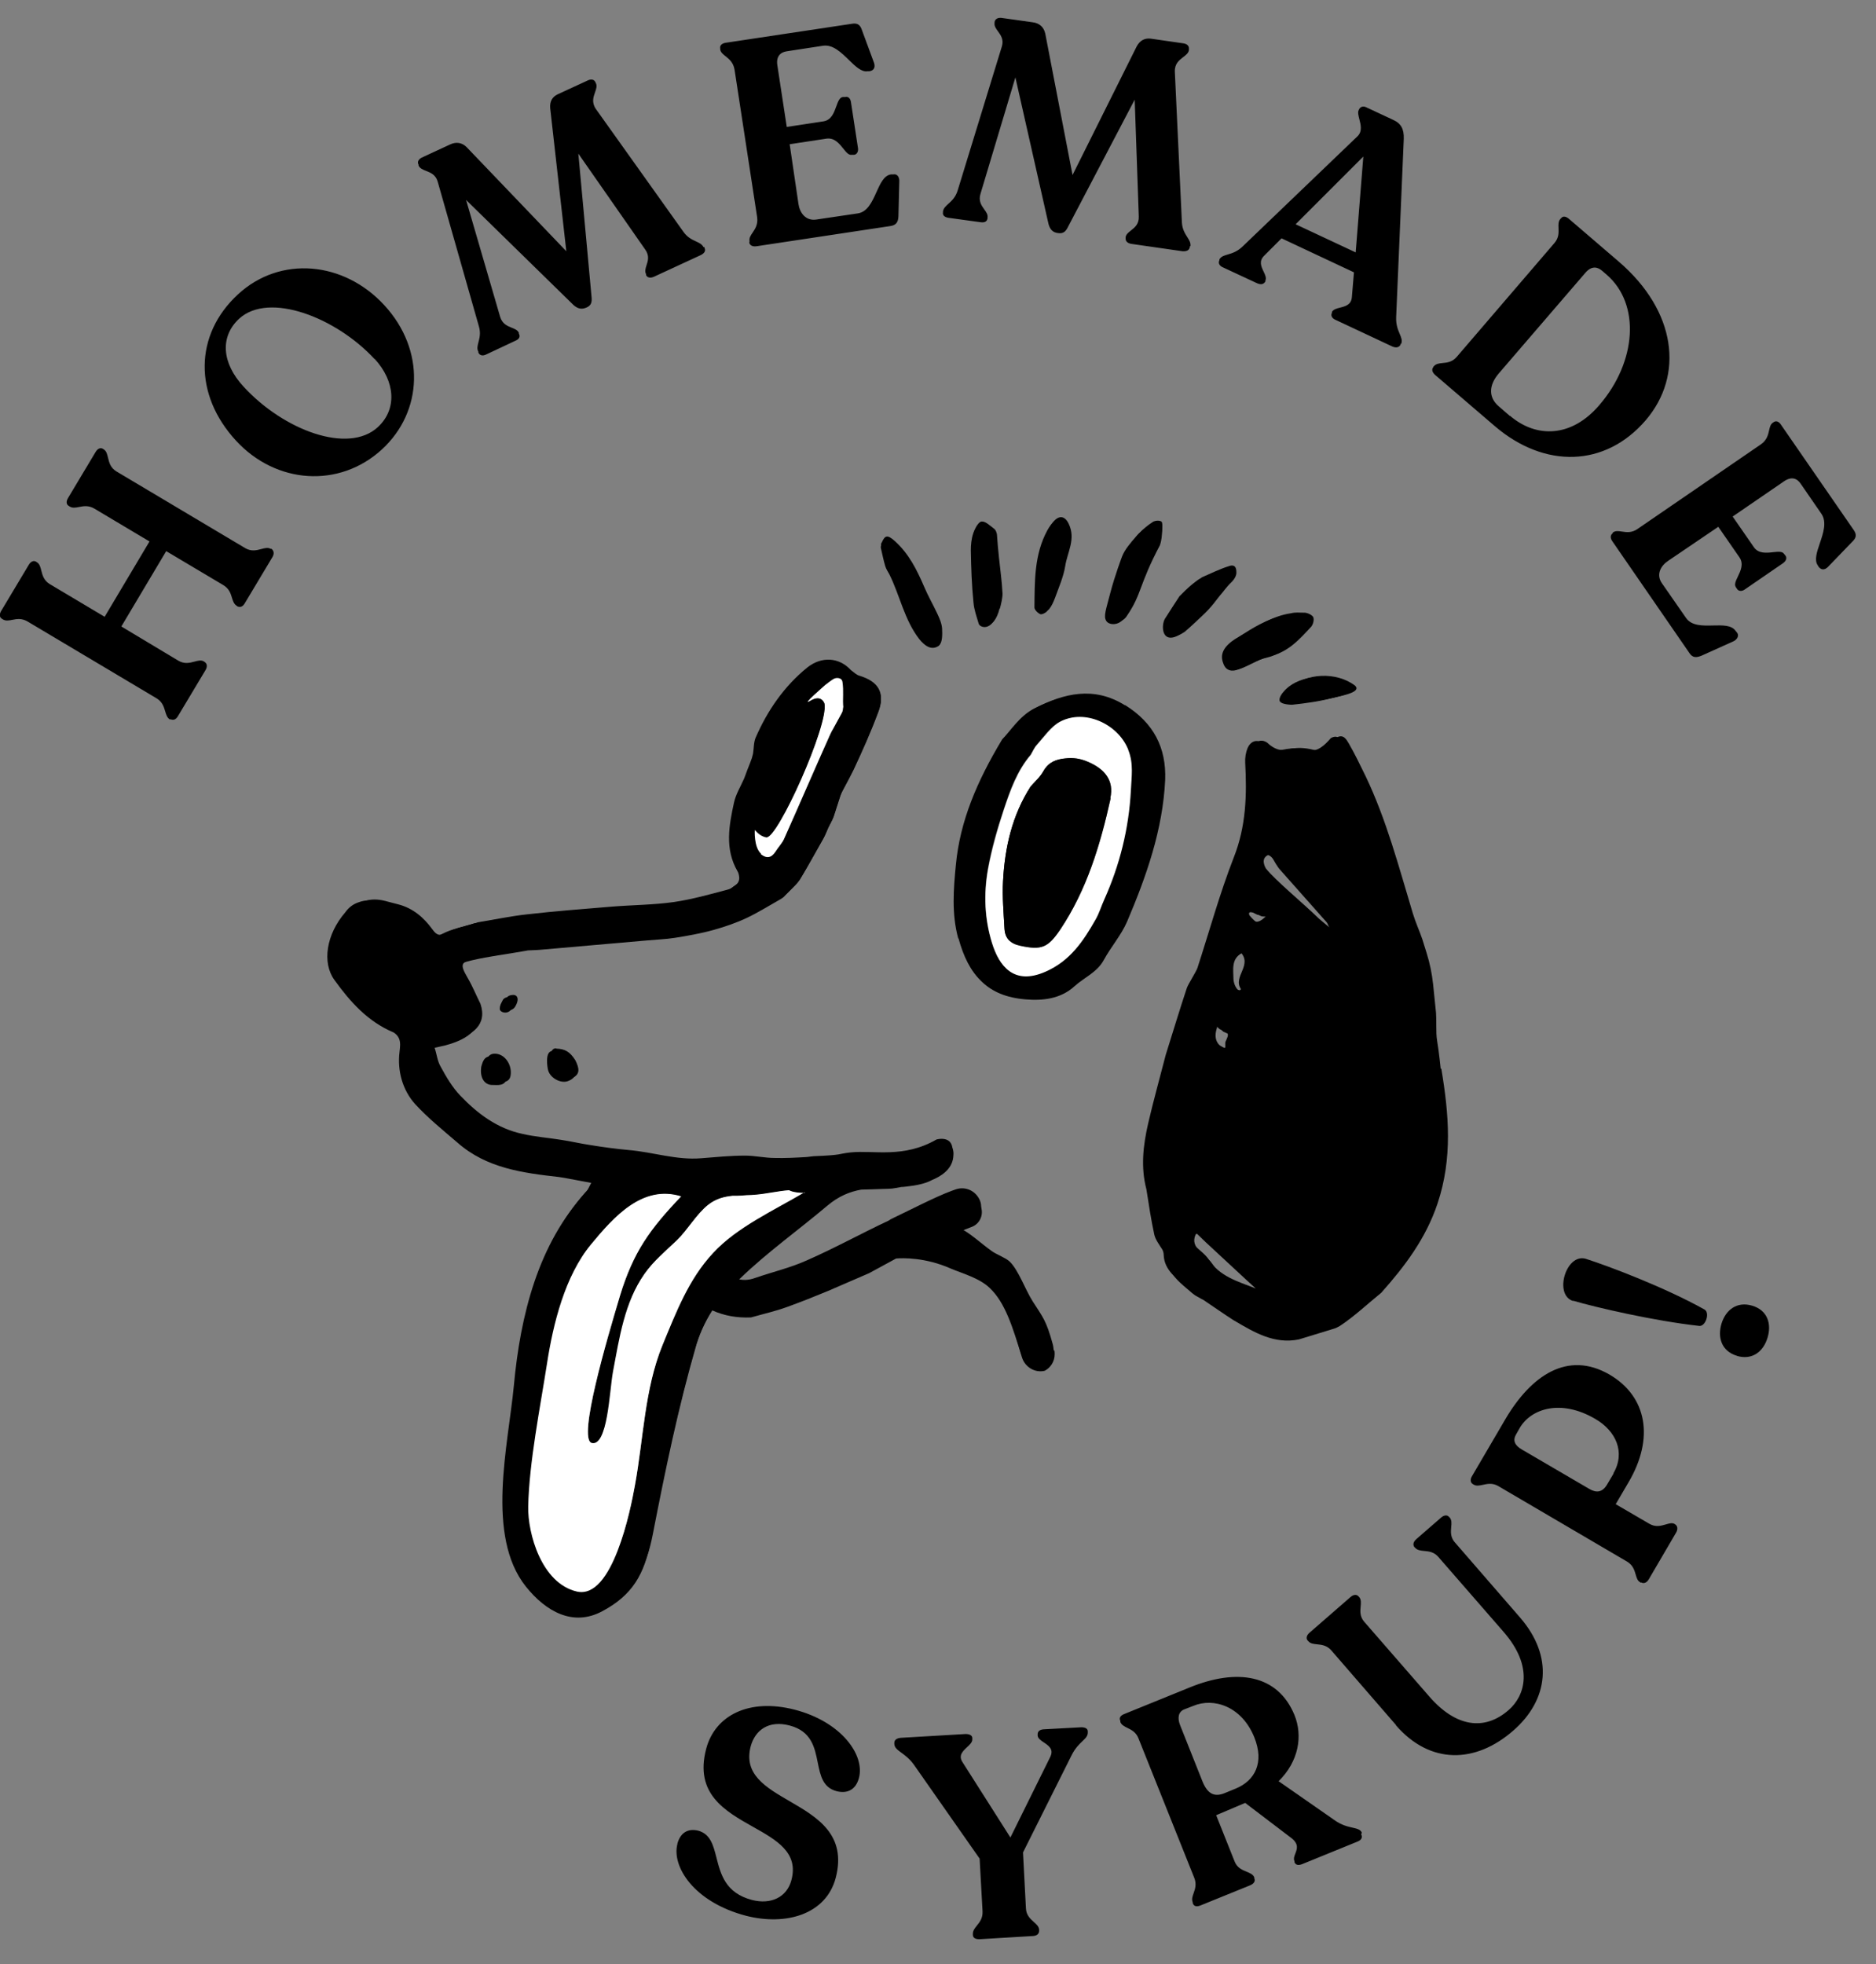 <svg width="64" height="67" viewBox="0 0 64 67" fill="none" xmlns="http://www.w3.org/2000/svg">
<rect x="0" y="0" width="64" height="67" fill="#808080" stroke="none"/>
<path d="M34.06 20.83C34.1 20.69 34.16 20.44 34.15 20.3C34.13 19.9 34.07 19.5 34.03 19.1C34 18.84 33.98 18.57 33.96 18.31C33.93 18.18 33.89 18.14 33.83 18.1C33.71 18.01 33.57 17.88 33.45 17.88C33.36 17.88 33.24 18.07 33.2 18.2C33.14 18.38 33.12 18.58 33.12 18.77C33.13 19.36 33.15 19.96 33.21 20.55C33.23 20.8 33.32 21.04 33.39 21.28C33.43 21.41 33.86 21.57 34.05 20.82" fill="black"/>
<path d="M43.65 23.88C43.65 24.04 44.08 24.04 44.08 24.04C44.54 23.99 45 23.93 45.45 23.81C45.65 23.76 46.28 23.64 46.06 23.43C45.43 22.94 44.38 23.01 43.87 23.51C43.87 23.51 43.65 23.71 43.65 23.87" fill="black"/>
<path d="M30.06 18.61C30.06 18.61 30.04 18.65 30.05 18.69C30.1 18.9 30.14 19.11 30.2 19.31C30.23 19.41 30.29 19.5 30.34 19.59C30.7 20.31 30.85 21.14 31.36 21.8C31.53 22.01 31.76 22.2 32.01 22.04C32.12 21.98 32.12 21.68 32.11 21.5C32.1 21.32 32.02 21.15 31.94 20.98C31.8 20.68 31.63 20.4 31.51 20.1C31.26 19.52 31 18.98 30.51 18.55C30.26 18.33 30.18 18.36 30.07 18.61" fill="black"/>
<path d="M35.73 18.09C35.28 18.92 35.3 19.82 35.29 20.72C35.29 20.8 35.4 20.91 35.49 20.95C35.54 20.97 35.67 20.91 35.72 20.85C35.81 20.74 35.87 20.6 35.92 20.47C36.05 20.11 36.21 19.76 36.26 19.39C36.33 18.92 36.62 18.48 36.38 17.97C36.26 17.71 36.02 17.58 35.73 18.09Z" fill="black"/>
<path d="M38.35 21.07C38.85 20.33 38.75 20.04 39.46 18.69C39.53 18.48 39.52 18.37 39.54 18.21C39.54 18.12 39.56 17.92 39.51 17.89C39.43 17.84 39.29 17.86 39.22 17.91C39.05 18.02 38.88 18.15 38.75 18.31C38.57 18.52 38.38 18.73 38.28 18.98C38.28 18.98 38.03 19.64 37.88 20.22C37.73 20.8 37.64 21.02 37.74 21.18C37.84 21.34 38.19 21.34 38.35 21.08" fill="black"/>
<path d="M41.74 22.65C41.83 22.89 42.04 22.92 42.26 22.83C42.57 22.7 42.87 22.51 43.19 22.44C43.8 22.3 44.18 21.87 44.56 21.45C44.63 21.38 44.67 21.21 44.63 21.12C44.6 21.05 44.42 20.96 44.32 20.97C44.16 20.97 44.04 20.95 43.88 20.99C43.26 21.08 42.76 21.41 42.25 21.73C41.58 22.11 41.66 22.45 41.74 22.65Z" fill="black"/>
<path d="M40.25 20.32C40.08 20.58 39.91 20.84 39.74 21.11C39.6 21.35 39.63 22.05 40.31 21.61C40.52 21.42 40.71 21.24 40.91 21.06C41.05 20.93 41.18 20.79 41.29 20.64C41.38 20.53 41.48 20.4 41.57 20.29C41.75 20.06 41.82 19.99 41.82 19.99C41.94 19.88 42.05 19.75 42.06 19.61C42.06 19.53 42.07 19.29 41.81 19.38C41.5 19.48 41.2 19.63 40.9 19.76C40.56 19.99 40.26 20.32 40.26 20.32" fill="black"/>
<path d="M16.96 35.95C16.65 35.9 16.61 36.13 16.56 36.28C16.5 36.65 16.66 36.91 16.95 36.91C17.11 36.91 17.38 36.96 17.42 36.68C17.47 36.34 17.25 36 16.96 35.95Z" fill="black"/>
<path d="M18.97 35.76C18.68 35.75 18.8 36.38 18.8 36.38C18.85 36.67 19.23 36.88 19.48 36.79C19.83 36.66 19.75 36.42 19.63 36.17C19.44 35.87 19.27 35.78 18.98 35.77" fill="black"/>
<path d="M17.58 34.33C17.71 34.11 17.67 33.96 17.54 33.94C17.54 33.94 17.34 33.92 17.28 34.05C17.22 34.17 17.18 34.22 17.18 34.34C17.18 34.44 17.45 34.55 17.58 34.33Z" fill="black"/>
<path d="M33.66 29.62C33.78 28.94 33.97 28.27 34.19 27.61C34.41 26.96 34.64 26.3 35.1 25.76C35.17 25.65 35.22 25.52 35.31 25.43C35.56 25.16 35.78 24.82 36.09 24.65C36.9 24.2 38.04 24.72 38.39 25.59C38.58 26.06 38.51 26.5 38.48 26.96C38.41 28.25 38.1 29.47 37.57 30.64C37.47 30.86 37.4 31.1 37.28 31.31C36.86 32.04 36.42 32.72 35.58 33.08C34.52 33.54 34.02 32.87 33.79 32.12C33.54 31.3 33.5 30.45 33.66 29.62ZM32.7 32.01C33.04 33.25 33.64 33.92 34.92 34.03C35.49 34.08 36.11 34.02 36.59 33.59C36.92 33.29 37.35 33.13 37.58 32.7C37.82 32.26 38.16 31.87 38.36 31.41C39.02 29.88 39.57 28.3 39.64 26.62C39.69 25.54 39.25 24.7 38.28 24.1C37.22 23.44 36.21 23.7 35.25 24.19C34.78 24.43 34.46 24.95 34.19 25.22C33.33 26.65 32.75 28.01 32.61 29.5C32.53 30.32 32.46 31.17 32.69 32.01" fill="black"/>
<path d="M34.74 32.21C35.46 32.37 35.68 32.28 36.09 31.67C37 30.32 37.44 28.79 37.79 27.23C37.92 26.65 37.61 26.25 37.02 26C36.76 25.89 36.53 25.86 36.26 25.89C35.95 25.93 35.7 26.02 35.53 26.32C35.42 26.51 35.24 26.67 35.09 26.84C34.46 27.81 34.22 28.9 34.16 30.02C34.13 30.56 34.18 31.1 34.21 31.64C34.23 31.96 34.4 32.13 34.73 32.2" fill="black"/>
<path d="M45.2 31.61C45.04 31.48 44.83 31.29 44.83 31.29C44.24 30.72 43.37 30.02 43.05 29.61C43.05 29.61 42.89 29.36 43.04 29.21C43.19 29.06 43.38 29.21 43.44 29.32C43.44 29.32 43.58 29.58 43.68 29.68C44.2 30.27 44.73 30.86 45.25 31.45C45.29 31.49 45.3 31.55 45.35 31.65C45.35 31.65 45.41 31.77 45.2 31.6M43.15 31.29C42.85 31.58 42.69 31.41 42.5 31.18C42.5 31.18 42.42 31.05 42.58 31.07C42.73 31.09 42.84 31.2 42.93 31.21C43.02 31.22 43.23 31.21 43.16 31.29M42.81 43.94C42.22 43.71 41.61 43.54 41.24 42.97C41.13 42.8 40.95 42.67 40.8 42.53C40.64 42.37 40.55 42.21 40.67 41.97C40.68 41.95 40.72 41.94 40.73 41.96C40.83 42.06 40.93 42.15 41.02 42.23C41.48 42.65 41.93 43.07 42.39 43.5C42.54 43.64 42.7 43.77 42.83 43.92C42.84 43.93 42.83 43.95 42.81 43.95M41.38 34.96C41.38 34.96 41.4 34.89 41.5 35C41.6 35.11 41.62 35.11 41.62 35.11C41.68 35.14 41.74 35.16 41.8 35.19C41.8 35.19 41.88 35.2 41.89 35.3C41.89 35.4 41.8 35.51 41.8 35.58C41.8 35.65 41.8 35.72 41.8 35.72C41.8 35.74 41.78 35.75 41.76 35.74C41.39 35.57 41.27 35.34 41.39 34.96M42.24 32.45C42.24 32.45 42.27 32.43 42.3 32.46C42.76 32.91 42.05 33.31 42.33 33.73C42.33 33.73 42.35 33.83 42.16 33.74C41.97 33.64 41.95 33.35 41.95 33.35C41.95 33.04 41.86 32.66 42.24 32.45ZM48.94 36.36C48.94 36.36 48.88 35.78 48.82 35.43C48.79 35.26 48.79 35.07 48.79 34.92C48.79 34.77 48.79 34.62 48.78 34.46L48.68 33.49C48.64 33.14 48.57 32.78 48.46 32.44C48.41 32.28 48.37 32.12 48.31 31.97C48.21 31.68 48.08 31.4 47.99 31.11C47.51 29.54 47.11 27.94 46.39 26.46C46.22 26.09 46.03 25.73 45.83 25.38C45.75 25.23 45.64 25.04 45.4 25.18C45.2 25.41 44.95 25.66 44.64 25.59C43.97 25.43 43.74 25.64 43.5 25.59C43.26 25.54 43.07 25.35 43.07 25.35C42.87 25.2 42.66 25.29 42.56 25.52C42.5 25.67 42.47 25.85 42.48 26.02C42.54 27.12 42.51 28.19 42.09 29.25C41.61 30.48 41.26 31.76 40.85 33.02C40.8 33.16 40.54 33.56 40.49 33.7C40.24 34.45 40.01 35.22 39.77 35.98C39.57 36.76 39.35 37.54 39.17 38.32C39 39.06 38.91 39.81 39.11 40.57C39.19 41.08 39.27 41.62 39.38 42.12C39.42 42.29 39.55 42.46 39.65 42.62C39.68 42.67 39.7 42.75 39.7 42.81C39.72 43.34 40.15 43.61 40.51 43.93C40.56 43.97 40.61 44.01 40.66 44.04C40.71 44.07 40.77 44.1 40.82 44.12C40.84 44.13 40.86 44.14 40.88 44.15C41.21 44.38 41.57 44.62 41.9 44.85C41.9 44.85 41.91 44.85 41.92 44.86C42.59 45.25 43.26 45.66 44.1 45.49L45.3 45.12C45.37 45.09 45.43 45.06 45.49 45.03C45.98 44.7 46.42 44.29 46.88 43.91C47.68 43.01 48.38 42.08 48.78 40.9C49.29 39.37 49.17 37.87 48.91 36.34" fill="black"/>
<path d="M22.67 45.7C22.06 47.17 22.03 48.87 21.74 50.43C21.59 51.25 20.99 54.29 19.78 54.02C18.58 53.75 18.12 52.06 18.14 51.15C18.17 49.67 18.55 47.8 18.77 46.33C18.98 44.98 19.38 43.36 20.26 42.29C21.02 41.37 21.99 40.28 23.3 40.67C22.26 41.76 21.68 42.55 21.23 44.03C20.79 45.51 19.81 48.84 20.27 48.99C20.82 49.13 20.87 47.25 20.99 46.59C21.21 45.44 21.37 44.24 22.06 43.27C22.37 42.84 22.77 42.51 23.14 42.14C23.52 41.78 23.8 41.25 24.21 40.93C24.46 40.73 24.73 40.66 25.02 40.63H25.16C25.27 40.63 25.38 40.62 25.48 40.6C25.59 40.6 25.71 40.6 25.83 40.58C26.16 40.56 26.55 40.46 26.92 40.43C26.94 40.43 26.95 40.43 26.97 40.44C27.12 40.5 27.29 40.52 27.47 40.51C26.45 41.12 25.19 41.69 24.38 42.56C23.55 43.45 23.13 44.56 22.67 45.68M25.78 28.29C25.78 28.29 25.93 28.51 26.16 28.55C26.54 28.61 28.28 24.74 28.13 24.03C28.13 24.03 28.03 23.7 27.65 23.93C27.27 24.16 28.15 23.39 28.15 23.39C28.27 23.3 28.25 23.31 28.38 23.22C28.45 23.17 28.51 23.15 28.59 23.16C28.66 23.17 28.71 23.21 28.73 23.28C28.78 23.58 28.73 23.85 28.76 24.14C28.76 24.21 28.75 24.28 28.71 24.35L28.41 24.89C28.38 24.95 28.35 25.01 28.32 25.08C27.8 26.25 27.29 27.43 26.76 28.6C26.69 28.75 26.56 28.88 26.47 29.02C26.33 29.23 26.17 29.25 25.98 29.1V29.08C25.73 28.85 25.78 28.28 25.78 28.28M30.33 41.63C29.39 42.07 28.47 42.58 27.51 43C26.95 43.25 26.35 43.39 25.77 43.59C25.53 43.68 25.31 43.68 25.1 43.61C25.16 43.55 25.21 43.49 25.27 43.43C26.19 42.56 27.23 41.8 28.2 40.99C28.6 40.65 28.97 40.5 29.36 40.44C29.67 40.43 29.99 40.42 30.31 40.41C30.45 40.41 30.58 40.37 30.72 40.35C30.81 40.35 30.91 40.33 31.01 40.32C31.34 40.28 31.6 40.2 31.77 40.11C32.04 40 32.43 39.77 32.49 39.35C32.57 38.69 31.95 38.87 31.95 38.87C30.82 39.52 29.81 39.23 29.03 39.31C28.56 39.36 28.78 39.4 27.76 39.44C27.72 39.44 27.54 39.47 27.49 39.47C27.14 39.49 26.78 39.51 26.43 39.5C26.09 39.5 25.75 39.42 25.42 39.42C24.92 39.42 24.42 39.47 23.92 39.51C23.08 39.58 22.28 39.3 21.45 39.23C21.01 39.19 20.57 39.13 20.14 39.06C19.8 39.01 19.47 38.93 19.13 38.88C18.7 38.81 18.26 38.78 17.83 38.68C16.97 38.5 16.29 37.99 15.7 37.37C15.43 37.09 15.22 36.73 15.03 36.38C14.92 36.19 14.9 35.96 14.83 35.75C14.83 35.75 14.8 35.67 14.85 35.66C14.9 35.65 15.33 35.55 15.33 35.55C16.14 35.33 16.63 34.95 16.39 34.24C16.24 33.94 16.12 33.64 15.95 33.35C15.69 32.9 15.7 32.81 16.22 32.69C16.81 32.55 17.41 32.48 18.01 32.38C18.01 32.38 18.07 32.37 18.12 32.36C18.32 32.35 18.43 32.35 18.64 32.33C19.81 32.23 20.97 32.12 22.14 32.02C22.45 31.99 22.77 31.98 23.09 31.93C23.53 31.86 23.97 31.78 24.4 31.67C24.78 31.57 25.16 31.43 25.52 31.26C25.92 31.07 26.3 30.84 26.68 30.62C26.73 30.59 26.77 30.55 26.81 30.51L26.98 30.34C27.09 30.23 27.23 30.1 27.31 29.96C27.58 29.51 27.84 29.04 28.1 28.58C28.16 28.47 28.21 28.34 28.26 28.23C28.32 28.1 28.4 27.97 28.45 27.83L28.65 27.21C28.68 27.11 28.72 27.02 28.77 26.93C28.9 26.69 29.05 26.4 29.12 26.26C29.42 25.62 29.71 24.97 29.96 24.3C30.2 23.68 29.98 23.29 29.33 23.09C29.22 23.06 29.14 22.97 29.05 22.9C28.66 22.46 28.06 22.42 27.58 22.81C26.8 23.45 26.24 24.26 25.84 25.18C25.77 25.34 25.78 25.54 25.75 25.72L25.71 25.87C25.61 26.14 25.59 26.17 25.49 26.44L25.43 26.56C25.32 26.83 25.15 27.09 25.09 27.37C24.92 28.15 24.77 28.93 25.21 29.69C25.25 29.75 25.26 29.83 25.26 29.91C25.26 30.01 25.23 30.1 25.14 30.16C24.99 30.26 24.97 30.31 24.81 30.35C24.21 30.51 23.6 30.68 22.99 30.77C22.28 30.87 21.55 30.87 20.83 30.93C19.88 31.01 18.93 31.08 17.98 31.19C17.42 31.25 16.87 31.37 16.31 31.46C15.95 31.58 15.57 31.64 15.25 31.81C15 31.94 14.9 31.91 14.75 31.7C14.46 31.3 14.09 30.98 13.59 30.85C13.44 30.81 13.28 30.77 13.13 30.73C12.89 30.67 12.64 30.66 12.41 30.75C12.24 30.81 12.08 30.92 11.96 31.09C11.32 31.84 11.17 32.79 11.59 33.38C12.12 34.12 12.72 34.79 13.58 35.15C13.82 35.3 13.81 35.52 13.78 35.81C13.7 36.45 13.88 37.1 14.31 37.57C14.74 38.05 15.25 38.45 15.74 38.88C16.72 39.74 17.94 39.9 19.17 40.04C19.23 40.04 19.3 40.06 19.36 40.07L20.26 40.24L20.11 40.52C18.46 42.27 17.86 44.73 17.65 47.08C17.47 49.07 16.69 52.15 18.06 53.87C18.73 54.71 19.66 55.23 20.64 54.71C21.67 54.16 22.05 53.47 22.27 52.34C22.7 50.13 23.14 48 23.76 45.86C23.9 45.4 24.1 44.96 24.36 44.55C24.76 44.73 25.19 44.81 25.66 44.79C26.07 44.67 26.49 44.58 26.89 44.44C27.35 44.27 27.81 44.09 28.26 43.91L29.65 43.31C29.96 43.15 30.26 42.98 30.57 42.81C30.8 42.79 31.56 42.77 32.41 43.14C32.77 43.3 33.38 43.46 33.74 43.8C34.26 44.29 34.51 45.09 34.82 46.13C34.92 46.46 35.26 46.67 35.6 46.59C35.86 46.46 35.99 46.16 35.92 45.87C35.69 45.03 35.58 44.94 35.23 44.39C34.98 44 34.74 43.31 34.44 43.03C34.3 42.9 33.99 42.79 33.84 42.68C33.48 42.43 33.04 42 32.65 41.85C32.85 41.77 33.03 41.7 33.16 41.65C33.43 41.53 33.54 41.21 33.43 40.95C33.29 40.62 32.94 40.46 32.61 40.57L32.47 40.62C31.9 40.83 31.06 41.27 30.49 41.54L30.37 41.6L30.33 41.63Z" fill="black"/>
<path fill-rule="evenodd" clip-rule="evenodd" d="M40.59 8.43V8.4H40.61C40.629 8.283 40.571 8.193 40.502 8.085C40.424 7.961 40.331 7.815 40.32 7.58L40.08 2.45C40.068 2.176 40.226 2.055 40.365 1.948C40.459 1.876 40.544 1.811 40.56 1.71V1.67C40.57 1.57 40.5 1.5 40.38 1.48L39.27 1.32C39.05 1.29 38.89 1.38 38.78 1.58L36.59 5.97L35.66 1.15C35.61 0.92 35.46 0.79 35.23 0.76L34.16 0.61C34.03 0.6 33.95 0.65 33.93 0.75V0.78C33.913 0.886 33.977 0.974 34.047 1.07C34.142 1.202 34.249 1.349 34.18 1.58L32.67 6.5C32.599 6.731 32.467 6.85 32.356 6.95C32.265 7.032 32.188 7.102 32.17 7.21V7.24C32.15 7.34 32.22 7.41 32.36 7.43L33.45 7.58C33.59 7.6 33.67 7.56 33.69 7.45V7.42C33.706 7.321 33.647 7.237 33.579 7.144C33.484 7.01 33.373 6.857 33.45 6.61L34.64 2.64L35.77 7.64C35.82 7.83 35.92 7.93 36.09 7.95C36.27 7.98 36.36 7.9 36.44 7.73L38.71 3.4L38.85 7.38C38.862 7.642 38.714 7.759 38.584 7.861C38.496 7.931 38.416 7.993 38.4 8.09V8.12C38.39 8.23 38.47 8.3 38.6 8.32L40.34 8.57C40.48 8.58 40.57 8.54 40.59 8.43ZM25.57 8.25V8.22C25.553 8.116 25.61 8.031 25.676 7.934C25.762 7.805 25.864 7.654 25.83 7.41L25.06 2.38C25.019 2.131 24.875 2.016 24.753 1.919C24.664 1.848 24.587 1.787 24.57 1.69V1.65C24.55 1.55 24.63 1.48 24.75 1.46L29.07 0.81C29.26 0.78 29.35 0.85 29.41 1.04L29.82 2.15C29.87 2.31 29.8 2.41 29.66 2.43H29.6C29.391 2.467 29.183 2.263 28.957 2.043C28.696 1.789 28.413 1.512 28.08 1.56L26.84 1.75C26.63 1.78 26.47 1.92 26.52 2.23L26.84 4.33L28.09 4.14C28.36 4.1 28.451 3.846 28.53 3.629C28.588 3.468 28.639 3.327 28.75 3.31H28.83C28.93 3.28 29.01 3.35 29.03 3.48L29.27 5.05C29.29 5.17 29.23 5.27 29.14 5.28H29.06C28.954 5.301 28.868 5.193 28.767 5.067C28.63 4.895 28.466 4.69 28.19 4.73L26.94 4.92L27.24 6.96C27.28 7.24 27.47 7.54 27.84 7.49L29.26 7.28C29.594 7.232 29.751 6.884 29.899 6.556C30.03 6.264 30.155 5.988 30.39 5.95H30.47C30.61 5.92 30.68 6.04 30.68 6.17L30.65 7.38C30.64 7.57 30.58 7.68 30.38 7.71L25.81 8.4C25.67 8.42 25.58 8.37 25.56 8.27L25.57 8.25ZM24.03 8.45V8.42L24 8.43C23.95 8.33 23.855 8.286 23.742 8.234C23.607 8.171 23.446 8.097 23.31 7.9L20.33 3.72C20.177 3.496 20.242 3.31 20.3 3.148C20.339 3.036 20.375 2.934 20.33 2.84L20.31 2.8C20.27 2.71 20.17 2.69 20.06 2.74L19.04 3.21C18.84 3.3 18.75 3.46 18.77 3.69L19.32 8.57L15.92 5.02C15.76 4.86 15.56 4.83 15.35 4.93L14.38 5.38C14.27 5.44 14.23 5.53 14.28 5.62V5.65C14.326 5.747 14.428 5.787 14.538 5.831C14.69 5.891 14.861 5.958 14.93 6.19L16.34 11.14C16.404 11.364 16.36 11.53 16.323 11.671C16.291 11.794 16.264 11.897 16.32 12V12.03C16.37 12.13 16.47 12.15 16.59 12.09L17.59 11.62C17.71 11.57 17.76 11.48 17.7 11.38V11.35C17.659 11.26 17.564 11.222 17.458 11.179C17.306 11.118 17.131 11.048 17.06 10.8L15.9 6.82L19.57 10.41C19.72 10.54 19.85 10.56 20.01 10.49C20.17 10.42 20.2 10.31 20.18 10.12L19.73 5.24L22.01 8.51C22.162 8.72 22.106 8.896 22.056 9.05C22.021 9.16 21.99 9.258 22.04 9.35V9.38C22.08 9.48 22.2 9.49 22.31 9.44L23.91 8.7C24.03 8.64 24.09 8.55 24.03 8.45ZM12.78 12.25C11.47 10.83 9.18 9.94 8.16 10.87C7.5 11.48 7.56 12.38 8.31 13.19C9.68 14.68 11.88 15.5 12.89 14.57C13.56 13.95 13.48 13 12.78 12.24V12.25ZM8.05 15.03C6.61 13.47 6.62 11.42 8.12 10.04C9.56 8.71 11.73 8.91 13.11 10.41C14.52 11.94 14.43 14.04 13.03 15.33C11.58 16.66 9.42 16.52 8.05 15.03ZM5.82 24.54H5.79C5.699 24.479 5.668 24.375 5.634 24.26C5.589 24.109 5.538 23.939 5.34 23.82L0.94 21.2C0.738 21.082 0.568 21.115 0.419 21.144C0.301 21.167 0.197 21.187 0.1 21.13L0.07 21.11C-0.02 21.06 -0.03 20.96 0.04 20.84L0.98 19.27C1.05 19.15 1.15 19.11 1.23 19.16L1.26 19.18C1.352 19.237 1.379 19.343 1.409 19.463C1.448 19.618 1.493 19.796 1.69 19.92L3.57 21.04L5.1 18.47L3.22 17.35C3.018 17.232 2.848 17.265 2.699 17.294C2.581 17.317 2.477 17.337 2.38 17.28L2.35 17.26C2.26 17.21 2.25 17.11 2.32 16.99L3.26 15.42C3.33 15.3 3.43 15.26 3.51 15.31L3.54 15.33C3.631 15.386 3.656 15.493 3.685 15.614C3.723 15.773 3.766 15.955 3.97 16.08L8.37 18.7C8.575 18.819 8.757 18.771 8.914 18.729C9.034 18.697 9.139 18.668 9.23 18.72H9.26C9.35 18.79 9.36 18.9 9.29 19.01L8.35 20.58C8.28 20.7 8.19 20.73 8.09 20.68L8.07 20.66C7.979 20.603 7.948 20.503 7.913 20.391C7.869 20.245 7.817 20.078 7.62 19.96L5.67 18.8L4.14 21.37L6.09 22.54C6.295 22.659 6.477 22.611 6.634 22.569C6.754 22.537 6.859 22.508 6.95 22.56L6.98 22.58C7.07 22.64 7.08 22.74 7.01 22.86L6.07 24.43C6 24.55 5.91 24.58 5.81 24.53L5.82 24.54ZM46.25 8.6L46.51 5.34L44.2 7.65L46.25 8.61V8.6ZM47.78 11.73V11.76C47.72 11.86 47.62 11.87 47.5 11.82L45.56 10.91C45.44 10.86 45.39 10.76 45.44 10.67V10.64C45.488 10.552 45.6 10.524 45.721 10.493C45.903 10.446 46.102 10.395 46.12 10.13L46.19 9.29L43.72 8.13L43.13 8.72C42.938 8.906 43.026 9.091 43.106 9.26C43.16 9.373 43.21 9.478 43.17 9.57V9.6C43.11 9.7 43.02 9.72 42.88 9.66L41.72 9.12C41.6 9.07 41.55 8.97 41.6 8.88V8.85C41.655 8.749 41.755 8.72 41.882 8.682C42.03 8.639 42.216 8.584 42.41 8.39L46.31 4.65C46.482 4.484 46.424 4.259 46.374 4.065C46.343 3.943 46.315 3.833 46.35 3.76L46.37 3.72C46.41 3.64 46.51 3.61 46.61 3.66L47.53 4.09C47.8 4.21 47.9 4.41 47.89 4.73L47.63 10.82C47.62 11.08 47.693 11.253 47.752 11.392C47.806 11.521 47.848 11.62 47.8 11.73H47.78ZM54.56 13.82C53.62 14.92 52.42 14.96 51.51 14.18V14.19L51.13 13.86C50.78 13.56 50.78 13.15 51.13 12.74L54.09 9.3C54.3 9.06 54.5 9.1 54.66 9.24L54.8 9.36C55.98 10.37 55.83 12.35 54.56 13.82ZM48.92 12.49L48.9 12.51V12.52C48.83 12.6 48.86 12.7 48.96 12.79L51 14.54C52.7 15.99 54.76 15.94 56.14 14.34C57.46 12.8 57.19 10.61 55.22 8.92L53.53 7.47C53.43 7.38 53.32 7.36 53.26 7.44L53.23 7.47C53.16 7.553 53.164 7.66 53.169 7.78C53.175 7.937 53.182 8.115 53.03 8.29L49.7 12.17C49.547 12.351 49.37 12.369 49.215 12.384C49.095 12.397 48.99 12.407 48.92 12.49ZM55.01 18.18L55.03 18.16C55.116 18.1 55.218 18.115 55.334 18.133C55.489 18.156 55.67 18.183 55.87 18.04L60.07 15.16C60.278 15.015 60.319 14.834 60.353 14.681C60.378 14.57 60.4 14.475 60.48 14.42L60.51 14.4C60.59 14.34 60.69 14.38 60.76 14.49L63.24 18.08C63.35 18.24 63.33 18.35 63.18 18.49L62.36 19.34C62.24 19.46 62.12 19.44 62.04 19.33L62.01 19.28C61.89 19.104 61.983 18.828 62.084 18.531C62.201 18.185 62.328 17.81 62.14 17.53L61.43 16.5C61.31 16.32 61.12 16.24 60.86 16.42L59.11 17.62L59.83 18.66C59.987 18.892 60.261 18.862 60.491 18.836C60.658 18.818 60.801 18.802 60.86 18.89L60.91 18.95C60.97 19.03 60.94 19.13 60.83 19.21L59.52 20.11C59.42 20.18 59.31 20.17 59.26 20.09L59.22 20.03C59.156 19.941 59.217 19.813 59.288 19.666C59.383 19.468 59.495 19.234 59.34 19.01L58.62 17.97L56.91 19.13C56.67 19.29 56.48 19.59 56.7 19.9L57.52 21.08C57.71 21.354 58.088 21.345 58.446 21.336C58.767 21.328 59.073 21.321 59.21 21.52L59.26 21.58C59.34 21.69 59.26 21.81 59.15 21.87L58.04 22.37C57.86 22.44 57.74 22.44 57.63 22.27L55.01 18.47C54.93 18.36 54.93 18.25 55.02 18.19L55.01 18.18ZM59.26 46.25C58.72 46.09 58.59 45.61 58.73 45.15C58.87 44.69 59.25 44.38 59.78 44.54C60.31 44.7 60.44 45.17 60.3 45.63C60.16 46.1 59.78 46.41 59.25 46.25H59.26ZM53.67 44.38C53 44.18 53.42 42.74 54.1 42.94C54.88 43.19 56.79 43.91 58.15 44.67C58.34 44.78 58.19 45.24 57.98 45.23C56.43 45.06 54.41 44.59 53.67 44.37V44.38ZM54.42 48.4C55.13 48.81 55.46 49.54 55.04 50.26H55.05L54.82 50.65C54.66 50.91 54.46 50.93 54.22 50.79L51.91 49.44C51.67 49.3 51.61 49.13 51.71 48.95L51.84 48.72C52.23 48.04 53.26 47.72 54.42 48.4ZM55.95 53.97L55.98 53.99L55.99 53.98C56.08 54.03 56.18 53.99 56.25 53.87L57.18 52.28C57.25 52.16 57.23 52.05 57.15 52L57.12 51.98C57.041 51.939 56.944 51.967 56.832 52C56.672 52.047 56.481 52.103 56.27 51.98L55.12 51.31L55.56 50.56C56.44 49.06 56.19 47.64 54.91 46.89C53.48 46.06 52.23 46.92 51.35 48.42L50.22 50.35C50.15 50.46 50.16 50.57 50.24 50.62L50.27 50.64C50.363 50.698 50.47 50.675 50.591 50.649C50.742 50.616 50.915 50.579 51.11 50.69L55.51 53.27C55.708 53.389 55.759 53.563 55.802 53.711C55.835 53.824 55.863 53.922 55.95 53.97ZM47.63 58.85L45.42 56.3C45.267 56.124 45.087 56.106 44.932 56.09C44.871 56.084 44.813 56.078 44.763 56.063C44.715 56.05 44.673 56.028 44.64 55.99L44.61 55.96C44.55 55.89 44.57 55.78 44.68 55.69L46.07 54.48C46.17 54.39 46.28 54.38 46.34 54.45L46.37 54.48C46.44 54.563 46.43 54.674 46.419 54.799C46.404 54.96 46.387 55.145 46.54 55.32L48.76 57.87C49.67 58.92 50.65 59.05 51.47 58.33C52.02 57.85 52.34 56.86 51.29 55.66L49.07 53.11C48.919 52.936 48.742 52.919 48.586 52.905C48.464 52.894 48.355 52.883 48.28 52.8L48.25 52.77C48.19 52.69 48.22 52.59 48.32 52.5L49.16 51.77C49.26 51.68 49.37 51.67 49.43 51.74L49.46 51.77C49.529 51.853 49.52 51.964 49.508 52.089C49.494 52.25 49.477 52.435 49.63 52.61L51.86 55.18C53.01 56.51 52.83 57.98 51.63 59.03C50.34 60.16 48.79 60.2 47.62 58.85H47.63ZM42.79 59.26C43.14 60.13 42.81 60.74 42.16 61.01L41.77 61.17C41.44 61.3 41.2 61.21 41.02 60.76L40.26 58.85C40.16 58.6 40.2 58.39 40.4 58.31L40.71 58.19C41.4 57.9 42.36 58.2 42.79 59.26ZM46.44 62.58V62.55L46.46 62.52C46.416 62.407 46.302 62.381 46.142 62.344C45.977 62.307 45.764 62.258 45.53 62.09L43.62 60.76C44.31 60.08 44.45 59.21 44.16 58.5C43.59 57.12 42.21 56.9 40.59 57.56L38.35 58.47C38.22 58.52 38.17 58.61 38.22 58.7V58.74C38.259 58.841 38.354 58.888 38.461 58.941C38.599 59.009 38.756 59.086 38.84 59.3L40.74 64.05C40.83 64.269 40.771 64.434 40.721 64.578C40.681 64.69 40.646 64.789 40.69 64.89V64.92C40.73 65.03 40.82 65.05 40.95 65L42.65 64.31C42.77 64.26 42.84 64.17 42.79 64.07V64.04C42.751 63.939 42.646 63.896 42.528 63.847C42.377 63.785 42.204 63.714 42.12 63.5L41.49 61.92L42.48 61.5L44.07 62.71C44.313 62.909 44.249 63.074 44.191 63.225C44.175 63.267 44.159 63.309 44.15 63.35C44.144 63.378 44.142 63.406 44.145 63.433C44.145 63.439 44.146 63.444 44.148 63.45C44.15 63.464 44.154 63.477 44.16 63.49V63.52C44.2 63.62 44.29 63.64 44.42 63.59L46.31 62.82C46.44 62.77 46.49 62.68 46.44 62.58ZM23.11 62.89C23.2 62.55 23.44 62.35 23.83 62.45C24.238 62.567 24.335 62.948 24.444 63.376C24.587 63.934 24.75 64.572 25.65 64.81C26.31 64.98 26.85 64.71 27 64.13C27.248 63.193 26.498 62.771 25.686 62.314C24.731 61.776 23.69 61.19 24.09 59.66C24.39 58.51 25.56 57.92 27.11 58.32C28.7 58.73 29.52 59.87 29.3 60.66C29.2 61.02 28.94 61.2 28.54 61.1C28.069 60.975 27.986 60.564 27.897 60.123C27.794 59.609 27.682 59.054 26.94 58.86C26.22 58.67 25.76 59.02 25.61 59.57C25.36 60.525 26.119 60.966 26.935 61.44C27.878 61.988 28.896 62.58 28.51 64.06C28.18 65.3 26.82 65.7 25.45 65.35C23.66 64.88 22.91 63.66 23.11 62.9V62.89ZM37.11 59.06V59.09C37.115 59.216 37.036 59.291 36.926 59.396C36.818 59.5 36.679 59.632 36.56 59.87L34.9 63.19L35 65.1C35.011 65.33 35.148 65.453 35.268 65.561C35.362 65.645 35.446 65.72 35.45 65.83V65.86C35.45 65.97 35.37 66.03 35.25 66.04L33.41 66.15C33.27 66.15 33.19 66.1 33.19 66V65.97C33.186 65.861 33.252 65.778 33.326 65.686C33.422 65.567 33.531 65.431 33.52 65.2L33.42 63.4L31.18 60.2C31.036 59.998 30.878 59.882 30.752 59.789C30.615 59.688 30.515 59.615 30.51 59.49V59.45C30.51 59.35 30.6 59.29 30.73 59.28L32.94 59.15C33.08 59.15 33.17 59.2 33.17 59.29V59.33C33.174 59.43 33.084 59.514 32.988 59.602C32.846 59.735 32.692 59.878 32.83 60.1L34.47 62.68L35.83 59.93C35.957 59.67 35.777 59.549 35.612 59.438C35.505 59.366 35.404 59.299 35.4 59.2V59.16C35.4 59.06 35.47 59 35.6 58.99L36.89 58.92C37.03 58.92 37.11 58.97 37.11 59.06Z" fill="black"/>
<path d="M34.11 20.76C34.15 20.62 34.21 20.37 34.2 20.23C34.18 19.82 34.12 19.42 34.08 19.02C34.05 18.76 34.03 18.49 34.01 18.22C33.98 18.09 33.94 18.05 33.88 18.01C33.76 17.92 33.62 17.78 33.49 17.79C33.4 17.79 33.28 17.98 33.24 18.11C33.18 18.29 33.16 18.5 33.16 18.69C33.18 19.29 33.19 19.89 33.25 20.49C33.27 20.74 33.36 20.98 33.43 21.23C33.47 21.36 33.91 21.52 34.1 20.76" fill="black"/>
<path d="M43.81 23.84C43.81 24 44.24 24 44.24 24C44.7 23.95 45.17 23.88 45.62 23.77C45.83 23.72 46.45 23.6 46.23 23.39C45.59 22.9 44.54 22.96 44.02 23.47C44.02 23.47 43.8 23.68 43.8 23.84" fill="black"/>
<path d="M30.07 18.52C30.07 18.52 30.05 18.56 30.06 18.6C30.11 18.81 30.15 19.02 30.21 19.23C30.24 19.33 30.3 19.42 30.35 19.52C30.72 20.25 30.86 21.09 31.38 21.75C31.55 21.97 31.78 22.15 32.04 22C32.15 21.93 32.15 21.64 32.14 21.45C32.13 21.27 32.05 21.09 31.97 20.92C31.83 20.62 31.66 20.33 31.53 20.02C31.28 19.44 31.01 18.89 30.52 18.45C30.27 18.23 30.19 18.26 30.08 18.51" fill="black"/>
<path d="M35.8 17.99C35.35 18.82 35.36 19.74 35.36 20.65C35.36 20.73 35.47 20.84 35.56 20.88C35.61 20.9 35.74 20.84 35.79 20.78C35.88 20.67 35.94 20.53 35.99 20.4C36.12 20.04 36.28 19.68 36.34 19.31C36.41 18.84 36.71 18.39 36.46 17.87C36.34 17.61 36.1 17.48 35.8 17.99Z" fill="black"/>
<path d="M38.45 21C38.96 20.25 38.85 19.96 39.57 18.6C39.64 18.39 39.63 18.28 39.65 18.11C39.65 18.02 39.67 17.82 39.62 17.79C39.54 17.74 39.39 17.76 39.32 17.81C39.15 17.92 38.98 18.06 38.85 18.21C38.67 18.42 38.47 18.63 38.38 18.88C38.38 18.88 38.13 19.55 37.98 20.13C37.83 20.71 37.74 20.94 37.84 21.1C37.94 21.26 38.29 21.27 38.45 21Z" fill="black"/>
<path d="M41.87 22.6C41.96 22.84 42.17 22.88 42.4 22.78C42.71 22.65 43.01 22.46 43.34 22.38C43.95 22.24 44.33 21.81 44.73 21.38C44.8 21.3 44.84 21.13 44.8 21.05C44.77 20.98 44.59 20.89 44.48 20.9C44.32 20.9 44.2 20.88 44.04 20.92C43.42 21.01 42.91 21.35 42.39 21.66C41.71 22.05 41.8 22.39 41.87 22.59" fill="black"/>
<path d="M40.36 20.25C40.19 20.51 40.01 20.78 39.85 21.05C39.7 21.29 39.74 22 40.42 21.55C40.64 21.36 40.83 21.18 41.02 21C41.16 20.87 41.29 20.73 41.41 20.58C41.5 20.47 41.6 20.33 41.69 20.23C41.87 20 41.94 19.93 41.94 19.93C42.06 19.82 42.17 19.69 42.18 19.55C42.18 19.47 42.19 19.22 41.93 19.31C41.61 19.41 41.31 19.56 41.01 19.69C40.66 19.93 40.37 20.26 40.37 20.26" fill="black"/>
<path d="M16.83 36.04C16.51 35.99 16.47 36.22 16.42 36.38C16.36 36.75 16.52 37.02 16.81 37.01C16.97 37.01 17.24 37.06 17.29 36.77C17.35 36.42 17.12 36.08 16.82 36.04" fill="black"/>
<path d="M18.86 35.85C18.56 35.84 18.69 36.47 18.69 36.47C18.74 36.76 19.12 36.97 19.37 36.88C19.73 36.75 19.64 36.5 19.52 36.26C19.33 35.96 19.16 35.86 18.86 35.85Z" fill="black"/>
<path d="M17.45 34.4C17.58 34.17 17.55 34.02 17.41 34.01C17.41 34.01 17.21 33.99 17.15 34.12C17.09 34.24 17.05 34.29 17.05 34.42C17.05 34.53 17.32 34.63 17.46 34.41" fill="black"/>
<path d="M38.58 26.96C38.51 28.26 38.19 29.49 37.66 30.68C37.56 30.9 37.49 31.14 37.37 31.35C36.95 32.09 36.5 32.77 35.65 33.14C34.57 33.61 34.08 32.93 33.84 32.17C33.58 31.34 33.55 30.49 33.7 29.64C33.82 28.95 34.02 28.28 34.24 27.61C34.46 26.95 34.69 26.29 35.16 25.74C35.23 25.63 35.28 25.5 35.37 25.4C35.62 25.12 35.85 24.78 36.16 24.61C36.98 24.16 38.13 24.68 38.48 25.56C38.67 26.03 38.6 26.47 38.57 26.95M38.38 24.06C37.31 23.39 36.29 23.66 35.32 24.15C34.85 24.39 34.53 24.92 34.25 25.2C33.39 26.65 32.8 28.02 32.66 29.52C32.58 30.35 32.51 31.2 32.74 32.05C33.09 33.3 33.69 33.98 34.98 34.09C35.56 34.14 36.18 34.08 36.66 33.64C36.99 33.34 37.43 33.17 37.66 32.74C37.9 32.3 38.25 31.9 38.45 31.44C39.11 29.89 39.67 28.3 39.75 26.6C39.79 25.51 39.36 24.66 38.38 24.05" fill="black"/>
<path d="M37.89 27.23C37.54 28.81 37.08 30.35 36.17 31.71C35.75 32.33 35.53 32.42 34.8 32.26C34.47 32.19 34.29 32.01 34.27 31.69C34.24 31.14 34.19 30.6 34.22 30.05C34.28 28.91 34.53 27.81 35.16 26.83C35.31 26.66 35.49 26.5 35.6 26.3C35.77 26 36.03 25.9 36.34 25.87C36.61 25.84 36.84 25.87 37.1 25.98C37.7 26.23 38.01 26.64 37.88 27.22M38.49 25.57C38.14 24.69 36.99 24.17 36.17 24.62C35.86 24.79 35.63 25.13 35.38 25.41C35.29 25.5 35.24 25.63 35.17 25.75C34.71 26.29 34.47 26.96 34.25 27.62C34.03 28.28 33.84 28.96 33.71 29.65C33.56 30.49 33.59 31.35 33.85 32.18C34.09 32.95 34.58 33.62 35.66 33.15C36.51 32.78 36.96 32.1 37.38 31.36C37.5 31.15 37.57 30.91 37.67 30.69C38.2 29.51 38.51 28.27 38.58 26.97C38.6 26.5 38.68 26.05 38.49 25.58" fill="white"/>
<path d="M37.89 27.23C37.54 28.81 37.08 30.35 36.17 31.71C35.75 32.33 35.53 32.42 34.8 32.26C34.47 32.19 34.29 32.01 34.27 31.69C34.24 31.14 34.19 30.59 34.22 30.05C34.28 28.91 34.53 27.81 35.16 26.83C35.31 26.66 35.49 26.5 35.6 26.3C35.77 26 36.03 25.9 36.34 25.87C36.61 25.84 36.84 25.87 37.1 25.98C37.7 26.23 38.01 26.63 37.88 27.22" fill="black"/>
<path d="M45.37 31.65C45.21 31.52 44.99 31.33 44.99 31.33C44.4 30.76 43.52 30.04 43.19 29.63C43.19 29.63 43.02 29.37 43.18 29.22C43.33 29.07 43.53 29.22 43.59 29.33C43.59 29.33 43.73 29.59 43.83 29.7C44.36 30.3 44.89 30.89 45.42 31.49C45.46 31.53 45.47 31.59 45.52 31.7C45.52 31.7 45.58 31.82 45.37 31.65ZM43.29 31.34C42.99 31.63 42.83 31.46 42.63 31.23C42.63 31.23 42.55 31.09 42.71 31.12C42.87 31.14 42.98 31.25 43.06 31.26C43.14 31.27 43.36 31.26 43.29 31.34ZM42.96 44.11C42.37 43.88 41.75 43.71 41.37 43.13C41.26 42.96 41.08 42.83 40.93 42.68C40.77 42.52 40.68 42.35 40.79 42.11C40.8 42.09 40.84 42.08 40.85 42.1C40.95 42.2 41.06 42.3 41.14 42.38C41.6 42.81 42.06 43.23 42.52 43.66C42.67 43.8 42.83 43.93 42.97 44.09C42.98 44.1 42.97 44.12 42.95 44.12M41.51 35.05C41.51 35.05 41.53 34.97 41.63 35.09C41.73 35.2 41.75 35.2 41.75 35.2C41.81 35.23 41.88 35.25 41.93 35.28C41.93 35.28 42.01 35.29 42.02 35.39C42.02 35.49 41.93 35.6 41.93 35.68C41.93 35.75 41.93 35.82 41.93 35.82C41.93 35.84 41.91 35.85 41.89 35.84C41.51 35.67 41.39 35.44 41.52 35.05M42.38 32.51C42.38 32.51 42.41 32.49 42.44 32.52C42.91 32.98 42.19 33.38 42.47 33.8C42.47 33.8 42.49 33.91 42.3 33.81C42.1 33.71 42.08 33.41 42.08 33.41C42.08 33.09 41.99 32.71 42.37 32.51M49.15 36.46C49.15 36.46 49.09 35.87 49.03 35.52C49 35.35 49 35.15 49 35.01C49 34.86 49 34.7 48.99 34.55L48.89 33.57C48.85 33.21 48.78 32.86 48.67 32.51C48.62 32.35 48.57 32.19 48.52 32.03C48.42 31.74 48.29 31.46 48.2 31.16C47.72 29.57 47.3 27.96 46.58 26.46C46.4 26.09 46.22 25.72 46.02 25.37C45.93 25.22 45.83 25.02 45.58 25.17C45.37 25.4 45.12 25.66 44.82 25.58C44.14 25.41 43.91 25.63 43.67 25.58C43.43 25.54 43.24 25.34 43.24 25.34C43.03 25.19 42.82 25.28 42.73 25.51C42.67 25.66 42.64 25.85 42.65 26.01C42.71 27.12 42.68 28.2 42.26 29.28C41.77 30.52 41.42 31.82 41 33.09C40.95 33.23 40.68 33.63 40.64 33.78C40.39 34.54 40.16 35.32 39.91 36.08C39.71 36.87 39.48 37.65 39.3 38.45C39.13 39.2 39.03 39.96 39.24 40.72C39.32 41.24 39.4 41.78 39.52 42.29C39.56 42.46 39.69 42.63 39.79 42.79C39.82 42.84 39.84 42.92 39.85 42.98C39.87 43.51 40.31 43.79 40.67 44.11C40.72 44.15 40.77 44.19 40.83 44.22C40.88 44.25 40.94 44.28 40.99 44.31C41.01 44.32 41.03 44.33 41.05 44.34C41.39 44.57 41.75 44.82 42.09 45.04C42.09 45.04 42.1 45.04 42.11 45.05C42.79 45.45 43.47 45.86 44.31 45.69L45.52 45.32C45.59 45.3 45.65 45.26 45.71 45.23C46.21 44.9 46.65 44.48 47.12 44.1C47.93 43.19 48.64 42.25 49.04 41.06C49.56 39.51 49.43 38 49.17 36.45" fill="black"/>
<path d="M22.6 45.89C21.98 47.38 21.95 49.1 21.66 50.67C21.51 51.5 20.9 54.57 19.68 54.3C18.47 54.02 18 52.31 18.02 51.4C18.05 49.9 18.43 48.01 18.66 46.53C18.87 45.17 19.27 43.53 20.17 42.45C20.94 41.52 21.92 40.41 23.24 40.82C22.2 41.92 21.6 42.72 21.15 44.21C20.7 45.71 19.71 49.07 20.18 49.23C20.73 49.38 20.79 47.47 20.91 46.81C21.13 45.65 21.3 44.44 21.99 43.46C22.3 43.03 22.7 42.69 23.09 42.32C23.47 41.95 23.76 41.42 24.16 41.1C24.42 40.9 24.69 40.83 24.98 40.8H25.12C25.23 40.8 25.34 40.79 25.45 40.78C25.57 40.78 25.68 40.77 25.8 40.76C26.14 40.73 26.52 40.64 26.9 40.61C26.92 40.61 26.93 40.62 26.95 40.63C27.1 40.69 27.27 40.7 27.45 40.7C26.42 41.31 25.14 41.89 24.33 42.77C23.49 43.67 23.07 44.79 22.6 45.92M25.75 28.3C25.75 28.3 25.9 28.52 26.14 28.56C26.52 28.63 28.28 24.71 28.13 23.99C28.13 23.99 28.03 23.66 27.65 23.89C27.27 24.12 28.16 23.34 28.16 23.34C28.28 23.25 28.26 23.26 28.39 23.17C28.46 23.12 28.52 23.1 28.6 23.11C28.67 23.12 28.73 23.16 28.74 23.24C28.79 23.55 28.74 23.82 28.77 24.12C28.77 24.19 28.76 24.26 28.72 24.33L28.42 24.88C28.38 24.94 28.35 25.01 28.32 25.07C27.79 26.25 27.28 27.45 26.75 28.63C26.68 28.78 26.55 28.91 26.46 29.05C26.32 29.26 26.16 29.28 25.96 29.13V29.11C25.71 28.88 25.75 28.3 25.75 28.3ZM35.96 46.1C35.73 45.26 35.62 45.17 35.27 44.61C35.01 44.21 34.77 43.52 34.47 43.24C34.32 43.11 34.02 42.99 33.87 42.88C33.51 42.62 33.06 42.19 32.67 42.04C32.87 41.96 33.05 41.89 33.18 41.84C33.45 41.72 33.57 41.4 33.45 41.13C33.31 40.8 32.96 40.64 32.62 40.75L32.48 40.8C31.91 41.01 31.06 41.45 30.48 41.72L30.36 41.78C29.41 42.23 28.48 42.73 27.51 43.17C26.95 43.42 26.34 43.56 25.76 43.77C25.52 43.85 25.3 43.86 25.08 43.79C25.14 43.73 25.19 43.67 25.25 43.61C26.17 42.72 27.24 41.96 28.21 41.14C28.61 40.8 28.99 40.65 29.38 40.58C29.7 40.57 30.01 40.56 30.33 40.55C30.47 40.55 30.61 40.51 30.75 40.49C30.84 40.49 30.94 40.47 31.04 40.46C31.38 40.42 31.64 40.34 31.8 40.25C32.07 40.14 32.47 39.91 32.52 39.48C32.61 38.82 31.97 38.99 31.97 38.99C30.83 39.65 29.8 39.36 29.02 39.44C28.55 39.49 28.77 39.53 27.74 39.58C27.7 39.58 27.51 39.61 27.47 39.61C27.11 39.63 26.75 39.65 26.4 39.64C26.06 39.64 25.72 39.56 25.38 39.56C24.88 39.56 24.37 39.61 23.87 39.65C23.02 39.72 22.21 39.44 21.38 39.37C20.93 39.33 20.49 39.26 20.05 39.2C19.71 39.15 19.37 39.07 19.03 39.02C18.59 38.95 18.15 38.91 17.72 38.82C16.85 38.63 16.16 38.12 15.56 37.5C15.29 37.21 15.08 36.85 14.88 36.5C14.77 36.31 14.75 36.08 14.68 35.86C14.68 35.86 14.65 35.78 14.7 35.77C14.75 35.76 15.19 35.66 15.19 35.66C16.01 35.44 16.5 35.06 16.26 34.33C16.11 34.03 15.98 33.72 15.82 33.43C15.56 32.98 15.57 32.88 16.09 32.76C16.68 32.62 17.3 32.55 17.9 32.44C17.9 32.44 17.96 32.43 18.01 32.42C18.22 32.41 18.33 32.41 18.53 32.39C19.71 32.29 20.89 32.18 22.07 32.08C22.39 32.05 22.71 32.04 23.03 31.99C23.47 31.92 23.92 31.84 24.35 31.72C24.74 31.61 25.12 31.48 25.48 31.31C25.88 31.12 26.26 30.88 26.65 30.66C26.7 30.63 26.75 30.59 26.78 30.55L26.95 30.38C27.07 30.26 27.2 30.14 27.29 30C27.57 29.54 27.82 29.07 28.09 28.6C28.15 28.49 28.2 28.36 28.25 28.24C28.31 28.11 28.4 27.98 28.44 27.84L28.64 27.21C28.67 27.11 28.71 27.02 28.76 26.93C28.89 26.69 29.05 26.39 29.11 26.25C29.42 25.6 29.71 24.94 29.96 24.27C30.2 23.64 29.98 23.25 29.32 23.05C29.21 23.02 29.13 22.93 29.03 22.86C28.63 22.42 28.03 22.38 27.54 22.77C26.75 23.41 26.18 24.24 25.78 25.16C25.71 25.32 25.72 25.52 25.69 25.71L25.65 25.86C25.55 26.14 25.53 26.16 25.43 26.44L25.38 26.57C25.26 26.84 25.1 27.1 25.04 27.38C24.87 28.16 24.72 28.96 25.16 29.72C25.2 29.78 25.21 29.86 25.22 29.94C25.22 30.04 25.18 30.13 25.1 30.19C24.94 30.29 24.93 30.34 24.76 30.39C24.15 30.55 23.54 30.73 22.92 30.81C22.2 30.91 21.47 30.91 20.74 30.97C19.78 31.05 18.82 31.13 17.86 31.23C17.29 31.29 16.74 31.41 16.17 31.5C15.81 31.62 15.43 31.68 15.1 31.85C14.85 31.99 14.75 31.95 14.6 31.74C14.31 31.33 13.94 31.01 13.43 30.88C13.27 30.84 13.12 30.8 12.96 30.76C12.72 30.7 12.46 30.69 12.23 30.78C12.05 30.84 11.9 30.95 11.78 31.12C11.13 31.87 10.98 32.84 11.41 33.43C11.95 34.18 12.55 34.85 13.43 35.22C13.6 35.33 13.65 35.47 13.65 35.64C13.65 35.71 13.64 35.8 13.63 35.88C13.55 36.52 13.73 37.18 14.16 37.66C14.6 38.14 15.11 38.55 15.61 38.98C16.6 39.85 17.83 40.01 19.07 40.15C19.13 40.16 19.2 40.17 19.26 40.18L20.17 40.35L20.02 40.64C18.35 42.41 17.75 44.89 17.53 47.27C17.34 49.28 16.56 52.39 17.94 54.12C18.62 54.97 19.55 55.5 20.55 54.96C21.58 54.41 21.98 53.7 22.2 52.57C22.64 50.34 23.08 48.19 23.7 46.02C23.84 45.55 24.04 45.11 24.3 44.7C24.7 44.88 25.14 44.96 25.62 44.94C26.04 44.82 26.45 44.73 26.86 44.58C27.33 44.41 27.78 44.23 28.24 44.04L29.65 43.43C29.96 43.26 30.26 43.1 30.57 42.93C30.8 42.91 31.57 42.89 32.43 43.27C32.8 43.43 33.41 43.59 33.77 43.94C34.29 44.44 34.54 45.24 34.86 46.29C34.96 46.63 35.3 46.84 35.64 46.76C35.85 46.65 35.98 46.43 35.98 46.2C35.98 46.14 35.98 46.09 35.96 46.03" fill="black"/>
<path d="M28.76 24.12C28.76 24.19 28.75 24.26 28.71 24.33L28.41 24.88C28.37 24.94 28.34 25.01 28.31 25.07C27.78 26.25 27.27 27.44 26.74 28.63C26.67 28.78 26.54 28.91 26.45 29.06C26.31 29.27 26.15 29.29 25.96 29.14V29.12C25.71 28.89 25.75 28.31 25.75 28.31C25.75 28.31 25.9 28.53 26.14 28.57C26.52 28.64 28.28 24.72 28.13 24C28.13 24 28.03 23.67 27.65 23.9C27.27 24.13 28.16 23.36 28.16 23.36C28.28 23.27 28.26 23.28 28.39 23.19C28.46 23.14 28.52 23.12 28.6 23.13C28.67 23.14 28.73 23.18 28.74 23.26C28.79 23.57 28.74 23.84 28.77 24.14" fill="white"/>
<path d="M27.45 40.67C26.42 41.28 25.14 41.86 24.33 42.74C23.49 43.64 23.07 44.76 22.6 45.89C21.99 47.38 21.95 49.1 21.66 50.67C21.51 51.5 20.9 54.57 19.68 54.29C18.47 54.01 18 52.3 18.02 51.39C18.05 49.89 18.43 48 18.66 46.52C18.87 45.16 19.27 43.52 20.17 42.44C20.94 41.51 21.92 40.4 23.24 40.81C22.19 41.91 21.6 42.71 21.15 44.2C20.7 45.7 19.71 49.06 20.18 49.22C20.73 49.37 20.79 47.46 20.91 46.8C21.13 45.64 21.3 44.43 21.99 43.45C22.3 43.01 22.7 42.68 23.09 42.31C23.47 41.94 23.76 41.41 24.17 41.09C24.43 40.89 24.7 40.82 24.99 40.79H25.13C25.24 40.79 25.35 40.78 25.46 40.77C25.58 40.77 25.69 40.76 25.81 40.75C26.15 40.72 26.54 40.63 26.91 40.6C26.93 40.6 26.94 40.61 26.96 40.62C27.11 40.68 27.28 40.69 27.46 40.69" fill="white"/>
</svg>
